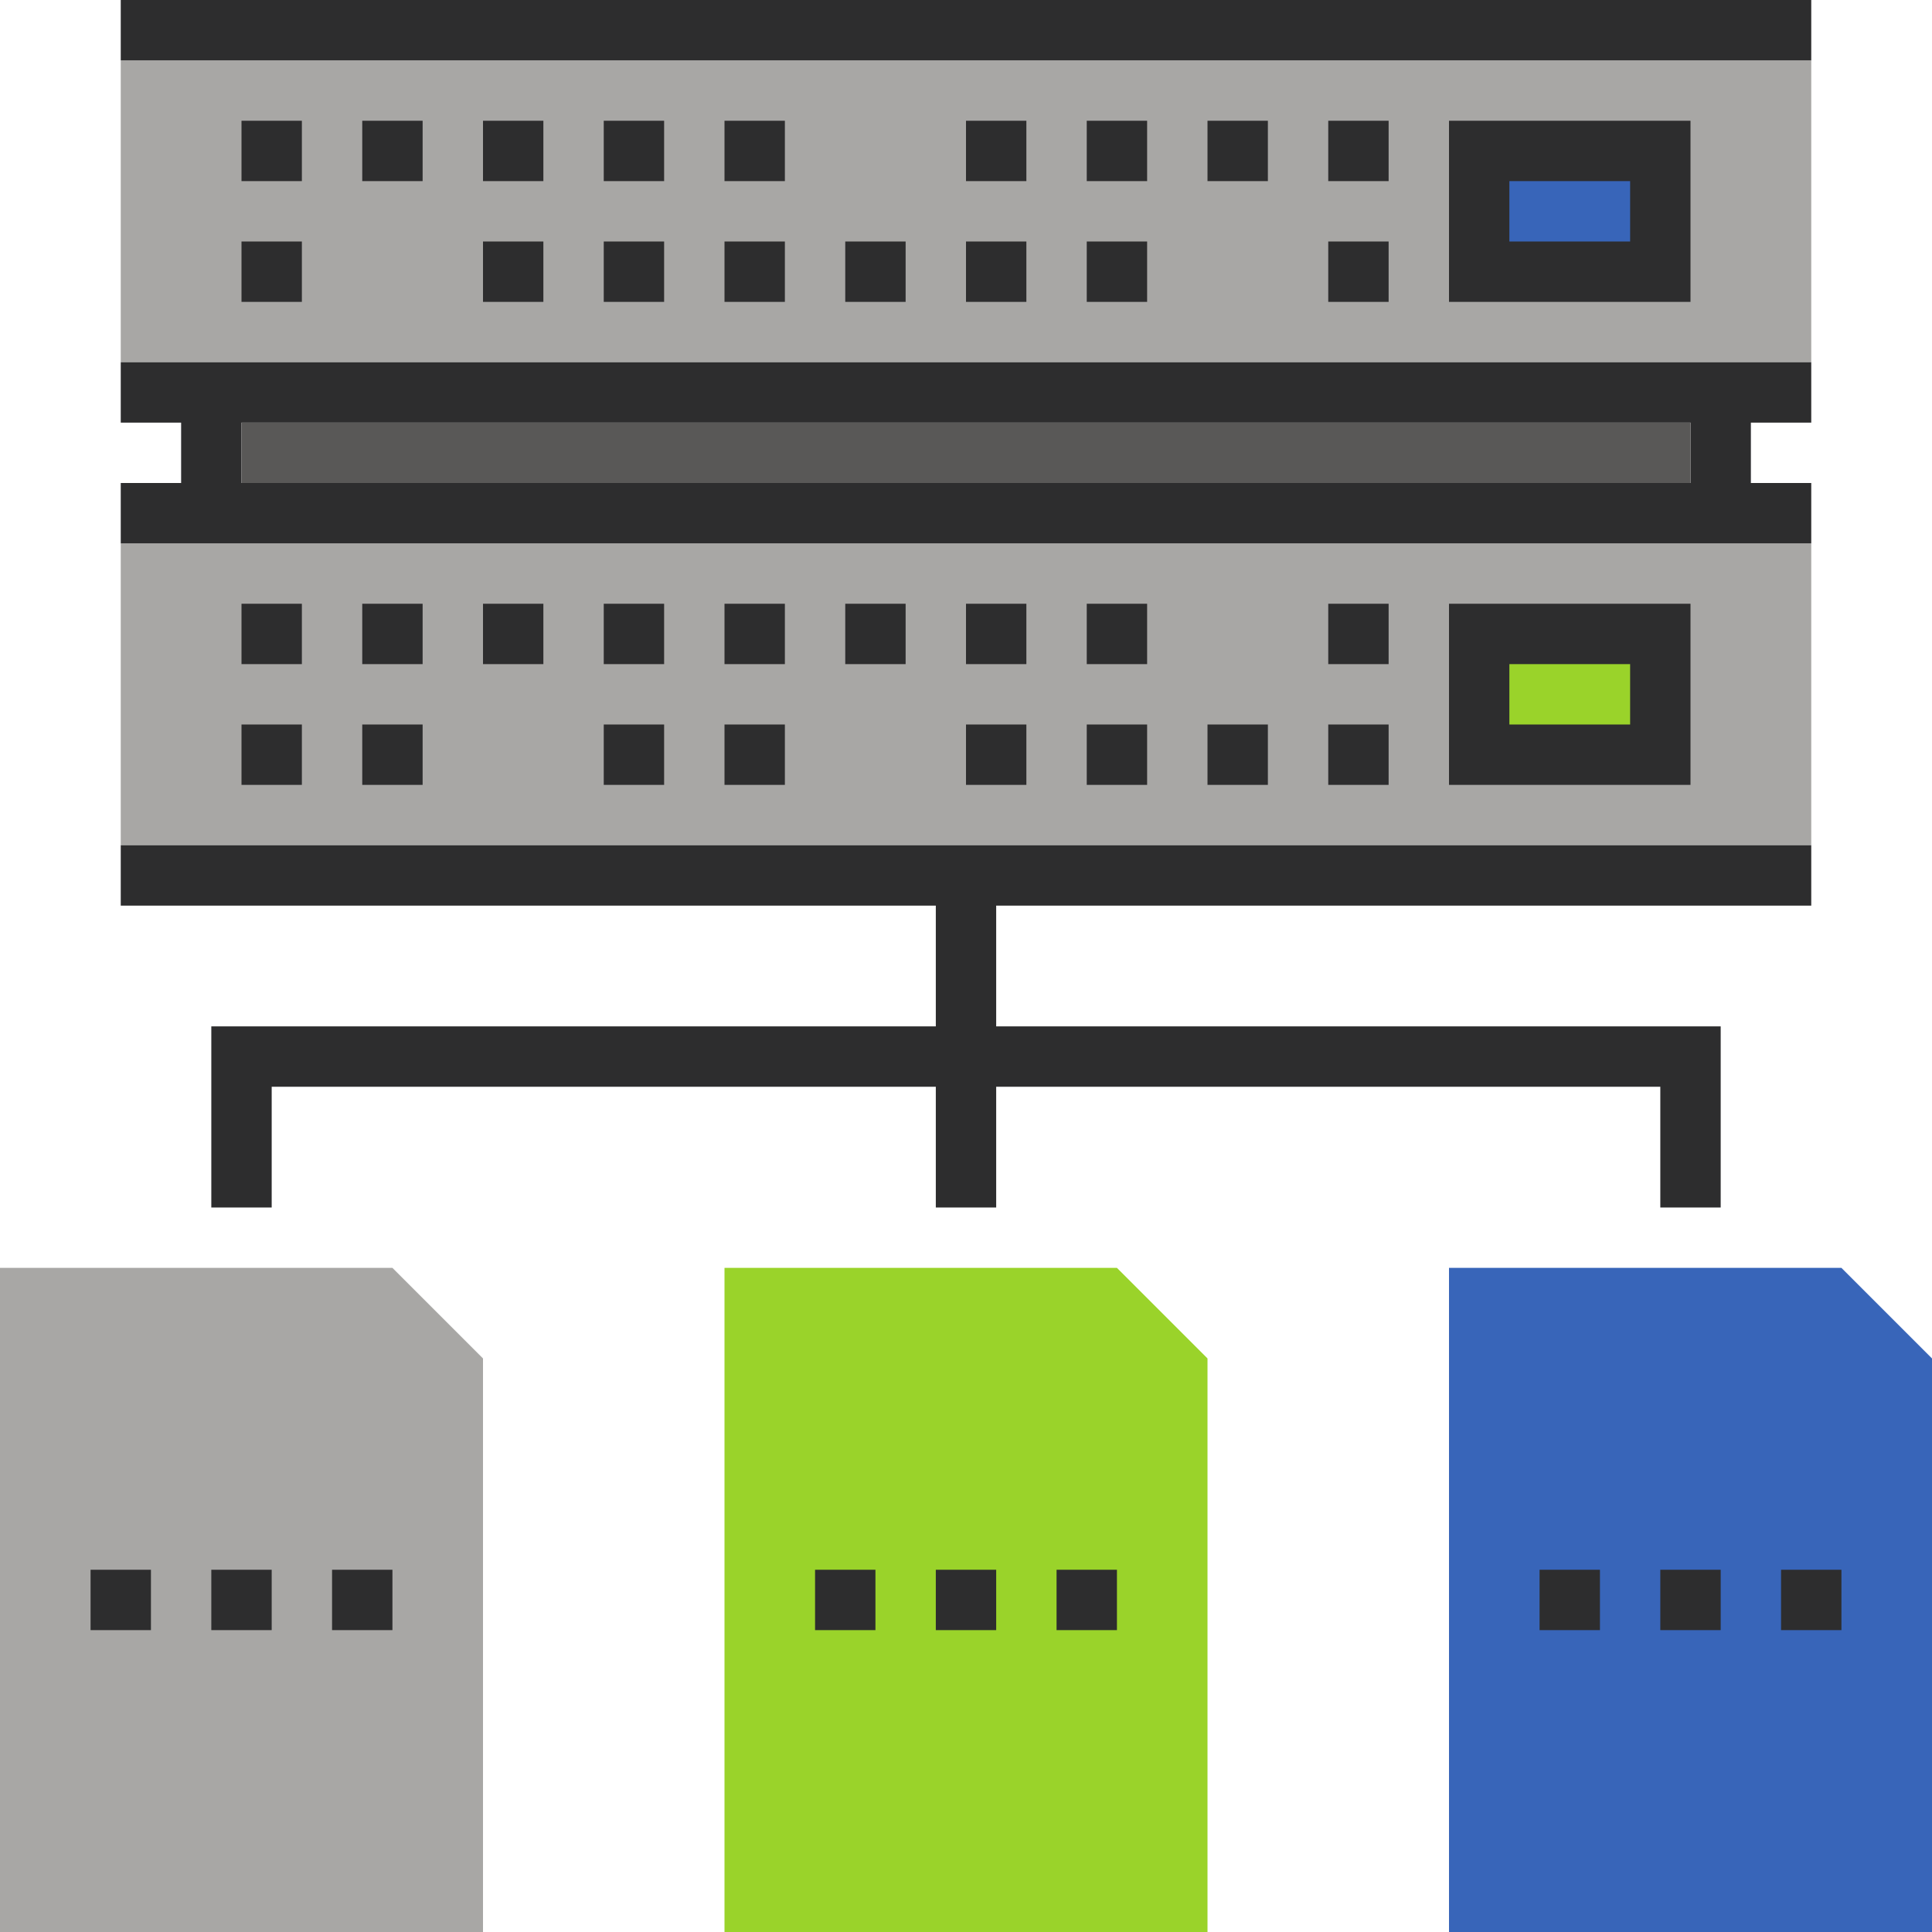 <svg id="ed19cb0e-992c-4503-9ae0-a21289d74fee" data-name="Layer 1" xmlns="http://www.w3.org/2000/svg" width="64" height="64" viewBox="0 0 64 64"><defs><style>.ed50b5e7-b40d-4c57-a111-65a3993fcdcf{fill:#2d2d2e;}.af9b9e46-8010-448c-96d6-8657827884f8{fill:#a8a7a5;}.af8e7223-7ac9-45c5-8f55-8697bf48e14e{fill:#9ad32a;}.f0a4f903-13f2-491d-ad09-f1487607bd95{fill:#3865b9;}.e3fd0338-3635-4936-9e12-c3af3f1d0627{fill:#595857;}</style></defs><title>document_server_icon</title><rect class="ed50b5e7-b40d-4c57-a111-65a3993fcdcf" x="31" y="29" width="2" height="11"/><polygon class="ed50b5e7-b40d-4c57-a111-65a3993fcdcf" points="57 40 55 40 55 36 9 36 9 40 7 40 7 34 57 34 57 40"/><polygon class="af9b9e46-8010-448c-96d6-8657827884f8" points="16 64 0 64 0 42 13 42 16 45 16 64"/><rect class="ed50b5e7-b40d-4c57-a111-65a3993fcdcf" x="7" y="52" width="2" height="2"/><rect class="ed50b5e7-b40d-4c57-a111-65a3993fcdcf" x="3" y="52" width="2" height="2"/><rect class="ed50b5e7-b40d-4c57-a111-65a3993fcdcf" x="11" y="52" width="2" height="2"/><polygon class="af8e7223-7ac9-45c5-8f55-8697bf48e14e" points="40 64 24 64 24 42 37 42 40 45 40 64"/><rect class="ed50b5e7-b40d-4c57-a111-65a3993fcdcf" x="31" y="52" width="2" height="2"/><rect class="ed50b5e7-b40d-4c57-a111-65a3993fcdcf" x="27" y="52" width="2" height="2"/><rect class="ed50b5e7-b40d-4c57-a111-65a3993fcdcf" x="35" y="52" width="2" height="2"/><polygon class="f0a4f903-13f2-491d-ad09-f1487607bd95" points="64 64 48 64 48 42 61 42 64 45 64 64"/><rect class="ed50b5e7-b40d-4c57-a111-65a3993fcdcf" x="55" y="52" width="2" height="2"/><rect class="ed50b5e7-b40d-4c57-a111-65a3993fcdcf" x="51" y="52" width="2" height="2"/><rect class="ed50b5e7-b40d-4c57-a111-65a3993fcdcf" x="59" y="52" width="2" height="2"/><rect class="af9b9e46-8010-448c-96d6-8657827884f8" x="4" y="2" width="56" height="10"/><rect class="ed50b5e7-b40d-4c57-a111-65a3993fcdcf" x="4" y="12" width="56" height="2"/><rect class="ed50b5e7-b40d-4c57-a111-65a3993fcdcf" x="4" width="56" height="2"/><rect class="ed50b5e7-b40d-4c57-a111-65a3993fcdcf" x="6" y="13" width="2" height="4"/><rect class="ed50b5e7-b40d-4c57-a111-65a3993fcdcf" x="56" y="13" width="2" height="4"/><rect class="af9b9e46-8010-448c-96d6-8657827884f8" x="4" y="18" width="56" height="10"/><rect class="ed50b5e7-b40d-4c57-a111-65a3993fcdcf" x="4" y="28" width="56" height="2"/><rect class="ed50b5e7-b40d-4c57-a111-65a3993fcdcf" x="4" y="16" width="56" height="2"/><rect class="e3fd0338-3635-4936-9e12-c3af3f1d0627" x="8" y="14" width="48" height="2"/><rect class="ed50b5e7-b40d-4c57-a111-65a3993fcdcf" x="8" y="4" width="2" height="2"/><rect class="ed50b5e7-b40d-4c57-a111-65a3993fcdcf" x="8" y="8" width="2" height="2"/><rect class="ed50b5e7-b40d-4c57-a111-65a3993fcdcf" x="12" y="4" width="2" height="2"/><rect class="ed50b5e7-b40d-4c57-a111-65a3993fcdcf" x="16" y="4" width="2" height="2"/><rect class="ed50b5e7-b40d-4c57-a111-65a3993fcdcf" x="16" y="8" width="2" height="2"/><rect class="ed50b5e7-b40d-4c57-a111-65a3993fcdcf" x="20" y="4" width="2" height="2"/><rect class="ed50b5e7-b40d-4c57-a111-65a3993fcdcf" x="20" y="8" width="2" height="2"/><rect class="ed50b5e7-b40d-4c57-a111-65a3993fcdcf" x="24" y="4" width="2" height="2"/><rect class="ed50b5e7-b40d-4c57-a111-65a3993fcdcf" x="24" y="8" width="2" height="2"/><rect class="ed50b5e7-b40d-4c57-a111-65a3993fcdcf" x="28" y="8" width="2" height="2"/><rect class="ed50b5e7-b40d-4c57-a111-65a3993fcdcf" x="32" y="4" width="2" height="2"/><rect class="ed50b5e7-b40d-4c57-a111-65a3993fcdcf" x="32" y="8" width="2" height="2"/><rect class="ed50b5e7-b40d-4c57-a111-65a3993fcdcf" x="36" y="4" width="2" height="2"/><rect class="ed50b5e7-b40d-4c57-a111-65a3993fcdcf" x="36" y="8" width="2" height="2"/><rect class="ed50b5e7-b40d-4c57-a111-65a3993fcdcf" x="40" y="4" width="2" height="2"/><rect class="ed50b5e7-b40d-4c57-a111-65a3993fcdcf" x="44" y="4" width="2" height="2"/><rect class="ed50b5e7-b40d-4c57-a111-65a3993fcdcf" x="44" y="8" width="2" height="2"/><rect class="f0a4f903-13f2-491d-ad09-f1487607bd95" x="49" y="5" width="6" height="4"/><path class="ed50b5e7-b40d-4c57-a111-65a3993fcdcf" d="M625.46,302.1h-8v-6h8Zm-6-2h4v-2h-4Z" transform="translate(-569.46 -292.1)"/><rect class="ed50b5e7-b40d-4c57-a111-65a3993fcdcf" x="8" y="20" width="2" height="2"/><rect class="ed50b5e7-b40d-4c57-a111-65a3993fcdcf" x="8" y="24" width="2" height="2"/><rect class="ed50b5e7-b40d-4c57-a111-65a3993fcdcf" x="12" y="20" width="2" height="2"/><rect class="ed50b5e7-b40d-4c57-a111-65a3993fcdcf" x="12" y="24" width="2" height="2"/><rect class="ed50b5e7-b40d-4c57-a111-65a3993fcdcf" x="16" y="20" width="2" height="2"/><rect class="ed50b5e7-b40d-4c57-a111-65a3993fcdcf" x="20" y="20" width="2" height="2"/><rect class="ed50b5e7-b40d-4c57-a111-65a3993fcdcf" x="20" y="24" width="2" height="2"/><rect class="ed50b5e7-b40d-4c57-a111-65a3993fcdcf" x="24" y="20" width="2" height="2"/><rect class="ed50b5e7-b40d-4c57-a111-65a3993fcdcf" x="24" y="24" width="2" height="2"/><rect class="ed50b5e7-b40d-4c57-a111-65a3993fcdcf" x="28" y="20" width="2" height="2"/><rect class="ed50b5e7-b40d-4c57-a111-65a3993fcdcf" x="32" y="20" width="2" height="2"/><rect class="ed50b5e7-b40d-4c57-a111-65a3993fcdcf" x="32" y="24" width="2" height="2"/><rect class="ed50b5e7-b40d-4c57-a111-65a3993fcdcf" x="36" y="20" width="2" height="2"/><rect class="ed50b5e7-b40d-4c57-a111-65a3993fcdcf" x="36" y="24" width="2" height="2"/><rect class="ed50b5e7-b40d-4c57-a111-65a3993fcdcf" x="40" y="24" width="2" height="2"/><rect class="ed50b5e7-b40d-4c57-a111-65a3993fcdcf" x="44" y="20" width="2" height="2"/><rect class="ed50b5e7-b40d-4c57-a111-65a3993fcdcf" x="44" y="24" width="2" height="2"/><rect class="af8e7223-7ac9-45c5-8f55-8697bf48e14e" x="49" y="21" width="6" height="4"/><path class="ed50b5e7-b40d-4c57-a111-65a3993fcdcf" d="M625.46,318.1h-8v-6h8Zm-6-2h4v-2h-4Z" transform="translate(-569.46 -292.1)"/></svg>